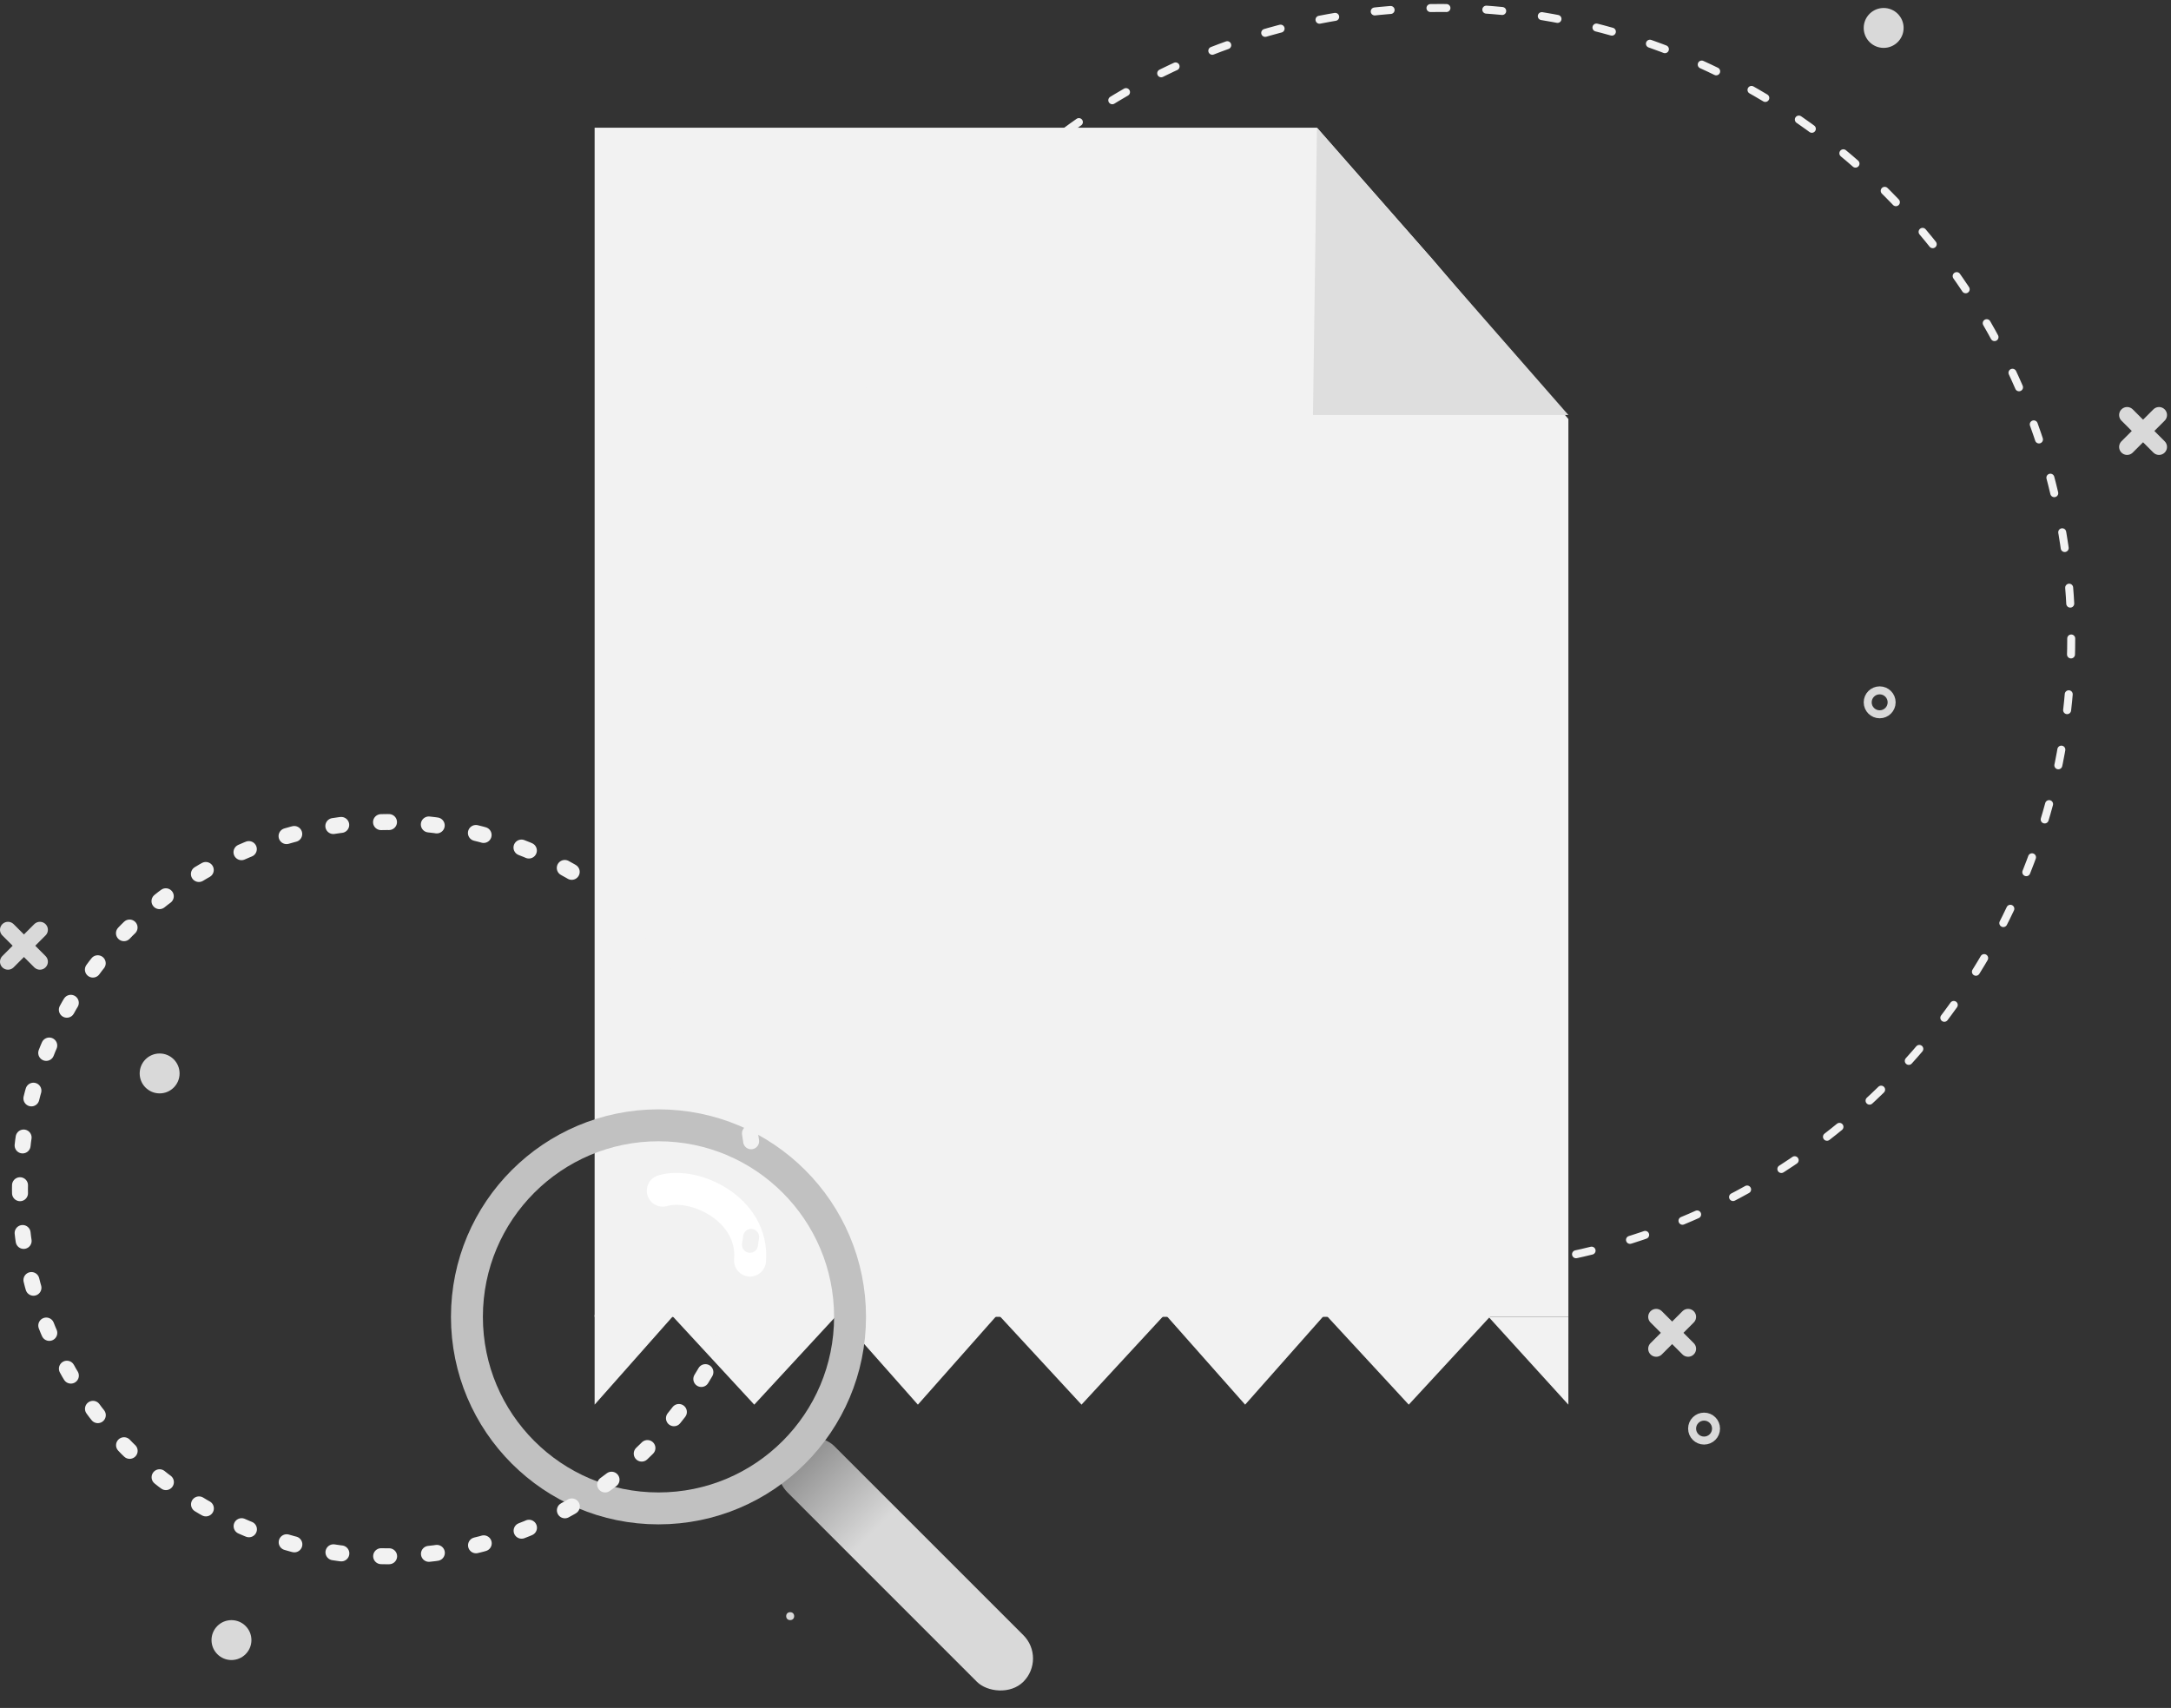 <svg width="272" height="214" viewBox="0 0 272 214" fill="none" xmlns="http://www.w3.org/2000/svg">
<rect x="0" y="0" width="272" height="214" fill="#333333" stroke="none"/>
<path d="M1 116.5L5 120.5" stroke="#D9D9D9" stroke-width="2" stroke-linecap="round"/>
<path d="M1 120.5L5 116.5" stroke="#D9D9D9" stroke-width="2" stroke-linecap="round"/>
<path d="M207.5 165L211.5 169" stroke="#D9D9D9" stroke-width="2" stroke-linecap="round"/>
<path d="M207.5 169L211.5 165" stroke="#D9D9D9" stroke-width="2" stroke-linecap="round"/>
<path d="M266.5 52L270.5 56" stroke="#D9D9D9" stroke-width="2" stroke-linecap="round"/>
<path d="M266.5 56L270.5 52" stroke="#D9D9D9" stroke-width="2" stroke-linecap="round"/>
<path d="M74.5 16H165L179.5 32.5L196.5 52.5V90.5V165H74.5V16Z" fill="#F2F2F2"/>
<path d="M164.5 52L165 16L196.5 52H164.5Z" fill="#DEDEDE"/>
<path d="M74.5 176L84.459 164.75H74.5V176Z" fill="#F2F2F2"/>
<path d="M115 176L124.959 164.75H105.041L115 176Z" fill="#F2F2F2"/>
<path d="M156 176L165.959 164.75H146.041L156 176Z" fill="#F2F2F2"/>
<path d="M94.5 176L104.892 164.75H84.108L94.5 176Z" fill="#F2F2F2"/>
<path d="M135.5 176L145.892 164.75H125.108L135.5 176Z" fill="#F2F2F2"/>
<path d="M176.5 176L186.892 164.75H166.108L176.5 176Z" fill="#F2F2F2"/>
<path d="M196.498 176L196.5 165H186.5L196.498 176Z" fill="#F2F2F2"/>
<rect x="95.766" y="184.097" width="8.246" height="41.769" rx="4.123" transform="rotate(-45 95.766 184.097)" fill="url(#paint0_linear_275_378)"/>
<path d="M83.036 149.195C86.999 148 94.5 151.5 93.971 157.951" stroke="white" stroke-width="4" stroke-linecap="round"/>
<circle cx="82.5" cy="165" r="24" stroke="#C1C1C1" stroke-width="4"/>
<circle cx="180.5" cy="80" r="79" stroke="#F2F2F2" stroke-linecap="round" stroke-linejoin="round" stroke-dasharray="2 5"/>
<circle cx="48.5" cy="149" r="46" stroke="#F2F2F2" stroke-width="2" stroke-linecap="round" stroke-linejoin="round" stroke-dasharray="1 5"/>
<circle cx="20" cy="134.5" r="2.5" fill="#D9D9D9"/>
<circle cx="29" cy="205.5" r="2.5" fill="#D9D9D9"/>
<circle cx="236" cy="3.5" r="2.5" fill="#D9D9D9"/>
<circle cx="99" cy="202.5" r="0.5" fill="#D9D9D9"/>
<circle cx="213.5" cy="179" r="1.5" stroke="#D9D9D9"/>
<circle cx="235.5" cy="88" r="1.5" stroke="#D9D9D9"/>
<defs>
<linearGradient id="paint0_linear_275_378" x1="99.889" y1="184.097" x2="99.889" y2="225.866" gradientUnits="userSpaceOnUse">
<stop stop-color="#838383"/>
<stop offset="0.365" stop-color="#D9D9D9"/>
<stop offset="1" stop-color="#D9D9D9"/>
</linearGradient>
</defs>
</svg>
